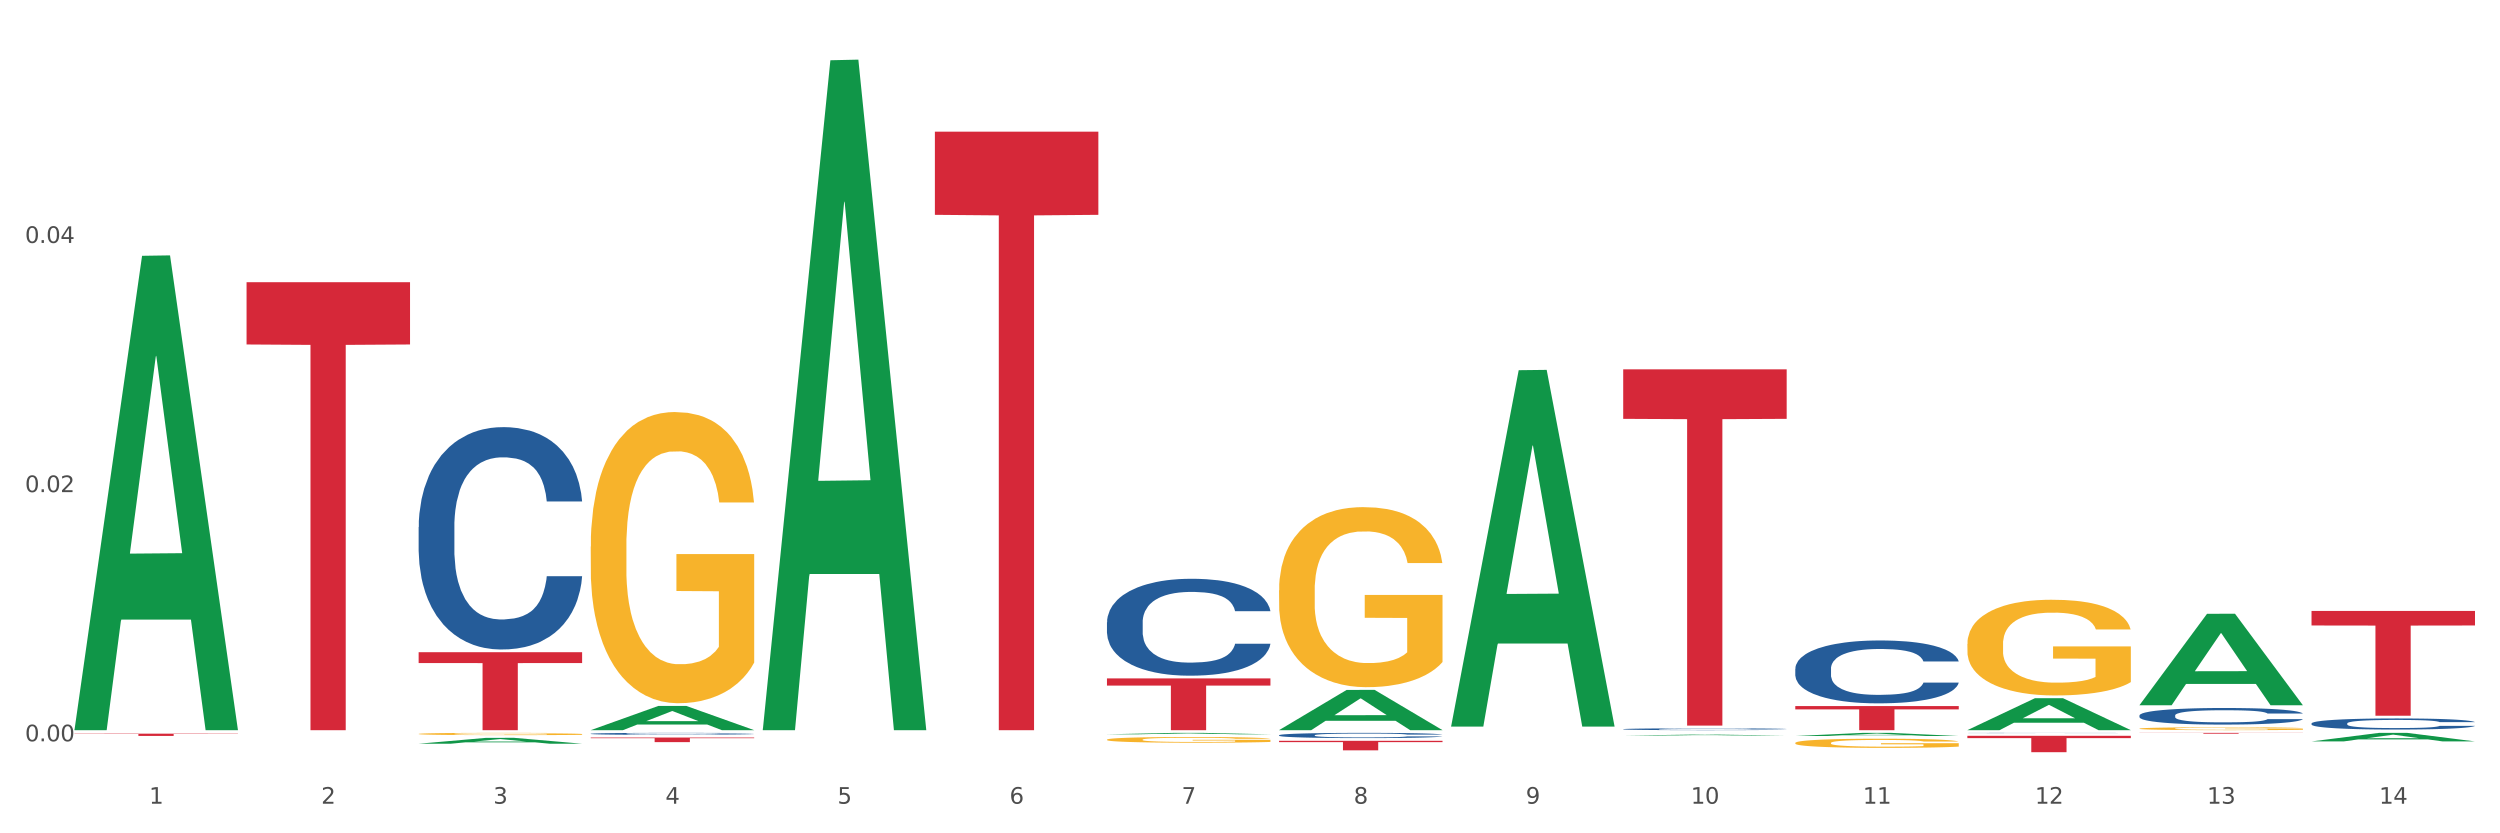 <?xml version="1.0" encoding="utf-8" standalone="no"?>
<!DOCTYPE svg PUBLIC "-//W3C//DTD SVG 1.1//EN"
  "http://www.w3.org/Graphics/SVG/1.1/DTD/svg11.dtd">
<svg xmlns:xlink="http://www.w3.org/1999/xlink" width="1080pt" height="360pt" viewBox="0 0 1080 360" xmlns="http://www.w3.org/2000/svg" version="1.1">
 <rect x="0" y="0" width="1080" height="360" fill="#333333" stroke="none"/>
 <defs>
  <style type="text/css">*{stroke-linejoin: round; stroke-linecap: butt}</style>
 </defs>
 <g id="figure_1">
  <g id="patch_1">
   <path d="M 0 360 
L 1080 360 
L 1080 0 
L 0 0 
z
" style="fill: #ffffff; stroke: #ffffff; stroke-linejoin: miter"/>
  </g>
  <g id="axes_1">
   <g id="matplotlib.axis_1">
    <g id="xtick_1">
     <g id="text_1">
      <!-- 1 -->
      <g style="fill: #4d4d4d" transform="translate(64.432 347.204) scale(0.096 -0.096)">
       <defs>
        <path id="DejaVuSans-31" d="M 794 531 
L 1825 531 
L 1825 4091 
L 703 3866 
L 703 4441 
L 1819 4666 
L 2450 4666 
L 2450 531 
L 3481 531 
L 3481 0 
L 794 0 
L 794 531 
z
" transform="scale(0.016)"/>
       </defs>
       <use xlink:href="#DejaVuSans-31"/>
      </g>
     </g>
    </g>
    <g id="xtick_2">
     <g id="text_2">
      <!-- 2 -->
      <g style="fill: #4d4d4d" transform="translate(138.771 347.204) scale(0.096 -0.096)">
       <defs>
        <path id="DejaVuSans-32" d="M 1228 531 
L 3431 531 
L 3431 0 
L 469 0 
L 469 531 
Q 828 903 1448 1529 
Q 2069 2156 2228 2338 
Q 2531 2678 2651 2914 
Q 2772 3150 2772 3378 
Q 2772 3750 2511 3984 
Q 2250 4219 1831 4219 
Q 1534 4219 1204 4116 
Q 875 4013 500 3803 
L 500 4441 
Q 881 4594 1212 4672 
Q 1544 4750 1819 4750 
Q 2544 4750 2975 4387 
Q 3406 4025 3406 3419 
Q 3406 3131 3298 2873 
Q 3191 2616 2906 2266 
Q 2828 2175 2409 1742 
Q 1991 1309 1228 531 
z
" transform="scale(0.016)"/>
       </defs>
       <use xlink:href="#DejaVuSans-32"/>
      </g>
     </g>
    </g>
    <g id="xtick_3">
     <g id="text_3">
      <!-- 3 -->
      <g style="fill: #4d4d4d" transform="translate(213.109 347.204) scale(0.096 -0.096)">
       <defs>
        <path id="DejaVuSans-33" d="M 2597 2516 
Q 3050 2419 3304 2112 
Q 3559 1806 3559 1356 
Q 3559 666 3084 287 
Q 2609 -91 1734 -91 
Q 1441 -91 1130 -33 
Q 819 25 488 141 
L 488 750 
Q 750 597 1062 519 
Q 1375 441 1716 441 
Q 2309 441 2620 675 
Q 2931 909 2931 1356 
Q 2931 1769 2642 2001 
Q 2353 2234 1838 2234 
L 1294 2234 
L 1294 2753 
L 1863 2753 
Q 2328 2753 2575 2939 
Q 2822 3125 2822 3475 
Q 2822 3834 2567 4026 
Q 2313 4219 1838 4219 
Q 1578 4219 1281 4162 
Q 984 4106 628 3988 
L 628 4550 
Q 988 4650 1302 4700 
Q 1616 4750 1894 4750 
Q 2613 4750 3031 4423 
Q 3450 4097 3450 3541 
Q 3450 3153 3228 2886 
Q 3006 2619 2597 2516 
z
" transform="scale(0.016)"/>
       </defs>
       <use xlink:href="#DejaVuSans-33"/>
      </g>
     </g>
    </g>
    <g id="xtick_4">
     <g id="text_4">
      <!-- 4 -->
      <g style="fill: #4d4d4d" transform="translate(287.448 347.204) scale(0.096 -0.096)">
       <defs>
        <path id="DejaVuSans-34" d="M 2419 4116 
L 825 1625 
L 2419 1625 
L 2419 4116 
z
M 2253 4666 
L 3047 4666 
L 3047 1625 
L 3713 1625 
L 3713 1100 
L 3047 1100 
L 3047 0 
L 2419 0 
L 2419 1100 
L 313 1100 
L 313 1709 
L 2253 4666 
z
" transform="scale(0.016)"/>
       </defs>
       <use xlink:href="#DejaVuSans-34"/>
      </g>
     </g>
    </g>
    <g id="xtick_5">
     <g id="text_5">
      <!-- 5 -->
      <g style="fill: #4d4d4d" transform="translate(361.787 347.204) scale(0.096 -0.096)">
       <defs>
        <path id="DejaVuSans-35" d="M 691 4666 
L 3169 4666 
L 3169 4134 
L 1269 4134 
L 1269 2991 
Q 1406 3038 1543 3061 
Q 1681 3084 1819 3084 
Q 2600 3084 3056 2656 
Q 3513 2228 3513 1497 
Q 3513 744 3044 326 
Q 2575 -91 1722 -91 
Q 1428 -91 1123 -41 
Q 819 9 494 109 
L 494 744 
Q 775 591 1075 516 
Q 1375 441 1709 441 
Q 2250 441 2565 725 
Q 2881 1009 2881 1497 
Q 2881 1984 2565 2268 
Q 2250 2553 1709 2553 
Q 1456 2553 1204 2497 
Q 953 2441 691 2322 
L 691 4666 
z
" transform="scale(0.016)"/>
       </defs>
       <use xlink:href="#DejaVuSans-35"/>
      </g>
     </g>
    </g>
    <g id="xtick_6">
     <g id="text_6">
      <!-- 6 -->
      <g style="fill: #4d4d4d" transform="translate(436.125 347.204) scale(0.096 -0.096)">
       <defs>
        <path id="DejaVuSans-36" d="M 2113 2584 
Q 1688 2584 1439 2293 
Q 1191 2003 1191 1497 
Q 1191 994 1439 701 
Q 1688 409 2113 409 
Q 2538 409 2786 701 
Q 3034 994 3034 1497 
Q 3034 2003 2786 2293 
Q 2538 2584 2113 2584 
z
M 3366 4563 
L 3366 3988 
Q 3128 4100 2886 4159 
Q 2644 4219 2406 4219 
Q 1781 4219 1451 3797 
Q 1122 3375 1075 2522 
Q 1259 2794 1537 2939 
Q 1816 3084 2150 3084 
Q 2853 3084 3261 2657 
Q 3669 2231 3669 1497 
Q 3669 778 3244 343 
Q 2819 -91 2113 -91 
Q 1303 -91 875 529 
Q 447 1150 447 2328 
Q 447 3434 972 4092 
Q 1497 4750 2381 4750 
Q 2619 4750 2861 4703 
Q 3103 4656 3366 4563 
z
" transform="scale(0.016)"/>
       </defs>
       <use xlink:href="#DejaVuSans-36"/>
      </g>
     </g>
    </g>
    <g id="xtick_7">
     <g id="text_7">
      <!-- 7 -->
      <g style="fill: #4d4d4d" transform="translate(510.464 347.204) scale(0.096 -0.096)">
       <defs>
        <path id="DejaVuSans-37" d="M 525 4666 
L 3525 4666 
L 3525 4397 
L 1831 0 
L 1172 0 
L 2766 4134 
L 525 4134 
L 525 4666 
z
" transform="scale(0.016)"/>
       </defs>
       <use xlink:href="#DejaVuSans-37"/>
      </g>
     </g>
    </g>
    <g id="xtick_8">
     <g id="text_8">
      <!-- 8 -->
      <g style="fill: #4d4d4d" transform="translate(584.803 347.204) scale(0.096 -0.096)">
       <defs>
        <path id="DejaVuSans-38" d="M 2034 2216 
Q 1584 2216 1326 1975 
Q 1069 1734 1069 1313 
Q 1069 891 1326 650 
Q 1584 409 2034 409 
Q 2484 409 2743 651 
Q 3003 894 3003 1313 
Q 3003 1734 2745 1975 
Q 2488 2216 2034 2216 
z
M 1403 2484 
Q 997 2584 770 2862 
Q 544 3141 544 3541 
Q 544 4100 942 4425 
Q 1341 4750 2034 4750 
Q 2731 4750 3128 4425 
Q 3525 4100 3525 3541 
Q 3525 3141 3298 2862 
Q 3072 2584 2669 2484 
Q 3125 2378 3379 2068 
Q 3634 1759 3634 1313 
Q 3634 634 3220 271 
Q 2806 -91 2034 -91 
Q 1263 -91 848 271 
Q 434 634 434 1313 
Q 434 1759 690 2068 
Q 947 2378 1403 2484 
z
M 1172 3481 
Q 1172 3119 1398 2916 
Q 1625 2713 2034 2713 
Q 2441 2713 2670 2916 
Q 2900 3119 2900 3481 
Q 2900 3844 2670 4047 
Q 2441 4250 2034 4250 
Q 1625 4250 1398 4047 
Q 1172 3844 1172 3481 
z
" transform="scale(0.016)"/>
       </defs>
       <use xlink:href="#DejaVuSans-38"/>
      </g>
     </g>
    </g>
    <g id="xtick_9">
     <g id="text_9">
      <!-- 9 -->
      <g style="fill: #4d4d4d" transform="translate(659.142 347.204) scale(0.096 -0.096)">
       <defs>
        <path id="DejaVuSans-39" d="M 703 97 
L 703 672 
Q 941 559 1184 500 
Q 1428 441 1663 441 
Q 2288 441 2617 861 
Q 2947 1281 2994 2138 
Q 2813 1869 2534 1725 
Q 2256 1581 1919 1581 
Q 1219 1581 811 2004 
Q 403 2428 403 3163 
Q 403 3881 828 4315 
Q 1253 4750 1959 4750 
Q 2769 4750 3195 4129 
Q 3622 3509 3622 2328 
Q 3622 1225 3098 567 
Q 2575 -91 1691 -91 
Q 1453 -91 1209 -44 
Q 966 3 703 97 
z
M 1959 2075 
Q 2384 2075 2632 2365 
Q 2881 2656 2881 3163 
Q 2881 3666 2632 3958 
Q 2384 4250 1959 4250 
Q 1534 4250 1286 3958 
Q 1038 3666 1038 3163 
Q 1038 2656 1286 2365 
Q 1534 2075 1959 2075 
z
" transform="scale(0.016)"/>
       </defs>
       <use xlink:href="#DejaVuSans-39"/>
      </g>
     </g>
    </g>
    <g id="xtick_10">
     <g id="text_10">
      <!-- 10 -->
      <g style="fill: #4d4d4d" transform="translate(730.426 347.204) scale(0.096 -0.096)">
       <defs>
        <path id="DejaVuSans-30" d="M 2034 4250 
Q 1547 4250 1301 3770 
Q 1056 3291 1056 2328 
Q 1056 1369 1301 889 
Q 1547 409 2034 409 
Q 2525 409 2770 889 
Q 3016 1369 3016 2328 
Q 3016 3291 2770 3770 
Q 2525 4250 2034 4250 
z
M 2034 4750 
Q 2819 4750 3233 4129 
Q 3647 3509 3647 2328 
Q 3647 1150 3233 529 
Q 2819 -91 2034 -91 
Q 1250 -91 836 529 
Q 422 1150 422 2328 
Q 422 3509 836 4129 
Q 1250 4750 2034 4750 
z
" transform="scale(0.016)"/>
       </defs>
       <use xlink:href="#DejaVuSans-31"/>
       <use xlink:href="#DejaVuSans-30" transform="translate(63.623 0)"/>
      </g>
     </g>
    </g>
    <g id="xtick_11">
     <g id="text_11">
      <!-- 11 -->
      <g style="fill: #4d4d4d" transform="translate(804.765 347.204) scale(0.096 -0.096)">
       <use xlink:href="#DejaVuSans-31"/>
       <use xlink:href="#DejaVuSans-31" transform="translate(63.623 0)"/>
      </g>
     </g>
    </g>
    <g id="xtick_12">
     <g id="text_12">
      <!-- 12 -->
      <g style="fill: #4d4d4d" transform="translate(879.104 347.204) scale(0.096 -0.096)">
       <use xlink:href="#DejaVuSans-31"/>
       <use xlink:href="#DejaVuSans-32" transform="translate(63.623 0)"/>
      </g>
     </g>
    </g>
    <g id="xtick_13">
     <g id="text_13">
      <!-- 13 -->
      <g style="fill: #4d4d4d" transform="translate(953.442 347.204) scale(0.096 -0.096)">
       <use xlink:href="#DejaVuSans-31"/>
       <use xlink:href="#DejaVuSans-33" transform="translate(63.623 0)"/>
      </g>
     </g>
    </g>
    <g id="xtick_14">
     <g id="text_14">
      <!-- 14 -->
      <g style="fill: #4d4d4d" transform="translate(1027.781 347.204) scale(0.096 -0.096)">
       <use xlink:href="#DejaVuSans-31"/>
       <use xlink:href="#DejaVuSans-34" transform="translate(63.623 0)"/>
      </g>
     </g>
    </g>
    <g id="xtick_15"/>
    <g id="xtick_16"/>
    <g id="xtick_17"/>
    <g id="xtick_18"/>
    <g id="xtick_19"/>
    <g id="xtick_20"/>
    <g id="xtick_21"/>
    <g id="xtick_22"/>
    <g id="xtick_23"/>
    <g id="xtick_24"/>
    <g id="xtick_25"/>
    <g id="xtick_26"/>
    <g id="xtick_27"/>
   </g>
   <g id="matplotlib.axis_2">
    <g id="ytick_1">
     <g id="text_15">
      <!-- 0.00 -->
      <g style="fill: #4d4d4d" transform="translate(10.8 320.244) scale(0.096 -0.096)">
       <defs>
        <path id="DejaVuSans-2e" d="M 684 794 
L 1344 794 
L 1344 0 
L 684 0 
L 684 794 
z
" transform="scale(0.016)"/>
       </defs>
       <use xlink:href="#DejaVuSans-30"/>
       <use xlink:href="#DejaVuSans-2e" transform="translate(63.623 0)"/>
       <use xlink:href="#DejaVuSans-30" transform="translate(95.41 0)"/>
       <use xlink:href="#DejaVuSans-30" transform="translate(159.033 0)"/>
      </g>
     </g>
    </g>
    <g id="ytick_2">
     <g id="text_16">
      <!-- 0.02 -->
      <g style="fill: #4d4d4d" transform="translate(10.8 212.596) scale(0.096 -0.096)">
       <use xlink:href="#DejaVuSans-30"/>
       <use xlink:href="#DejaVuSans-2e" transform="translate(63.623 0)"/>
       <use xlink:href="#DejaVuSans-30" transform="translate(95.41 0)"/>
       <use xlink:href="#DejaVuSans-32" transform="translate(159.033 0)"/>
      </g>
     </g>
    </g>
    <g id="ytick_3">
     <g id="text_17">
      <!-- 0.04 -->
      <g style="fill: #4d4d4d" transform="translate(10.8 104.947) scale(0.096 -0.096)">
       <use xlink:href="#DejaVuSans-30"/>
       <use xlink:href="#DejaVuSans-2e" transform="translate(63.623 0)"/>
       <use xlink:href="#DejaVuSans-30" transform="translate(95.41 0)"/>
       <use xlink:href="#DejaVuSans-34" transform="translate(159.033 0)"/>
      </g>
     </g>
    </g>
    <g id="ytick_4"/>
    <g id="ytick_5"/>
    <g id="ytick_6"/>
   </g>
   <g id="PolyCollection_1">
    <path d="M 32.175 315.048 
L 32.248 314.856 
L 61.37 110.51 
L 73.456 110.318 
L 102.797 315.433 
L 88.818 315.433 
L 82.484 267.669 
L 52.415 267.669 
L 52.197 268.44 
L 46.081 315.433 
L 32.175 315.433 
L 32.175 315.048 
L 56.201 239.165 
L 78.698 238.972 
L 67.559 154.037 
L 67.413 153.652 
L 67.267 154.23 
L 56.128 238.972 
L 56.201 239.165 
L 32.175 315.048 
z
" clip-path="url(#pd506ad8fef)" style="fill: #109648"/>
    <path d="M 552.546 255.024 
L 552.629 254.953 
L 552.629 252.395 
L 552.796 250.193 
L 553.63 244.866 
L 554.881 240.461 
L 555.798 238.117 
L 556.715 236.199 
L 557.799 234.281 
L 559.133 232.292 
L 561.551 229.38 
L 563.052 227.888 
L 564.886 226.325 
L 568.221 224.052 
L 570.639 222.774 
L 573.141 221.708 
L 577.226 220.429 
L 579.894 219.861 
L 582.729 219.435 
L 586.148 219.151 
L 588.732 219.08 
L 594.402 219.293 
L 599.238 219.932 
L 601.573 220.429 
L 604.574 221.282 
L 606.158 221.85 
L 608.743 222.987 
L 611.411 224.478 
L 613.246 225.757 
L 615.997 228.172 
L 618.082 230.587 
L 619.999 233.571 
L 621 235.631 
L 621.75 237.549 
L 622.417 239.751 
L 623.084 243.232 
L 608.076 243.232 
L 607.493 240.746 
L 606.575 238.401 
L 605.241 236.128 
L 604.074 234.708 
L 602.073 232.932 
L 600.239 231.795 
L 598.321 230.943 
L 595.986 230.232 
L 594.152 229.877 
L 591.567 229.593 
L 586.481 229.664 
L 583.063 230.232 
L 580.728 230.943 
L 579.227 231.582 
L 577.893 232.292 
L 576.392 233.287 
L 574.641 234.779 
L 573.391 236.128 
L 572.14 237.833 
L 571.139 239.538 
L 570.222 241.527 
L 569.472 243.658 
L 568.888 245.86 
L 568.388 248.559 
L 567.971 253.035 
L 567.971 262.767 
L 568.138 264.969 
L 568.555 267.881 
L 569.055 270.083 
L 569.889 272.712 
L 570.639 274.488 
L 572.057 277.045 
L 573.641 279.176 
L 574.891 280.526 
L 576.142 281.662 
L 578.31 283.225 
L 580.728 284.504 
L 582.812 285.285 
L 585.647 285.995 
L 587.565 286.279 
L 589.233 286.422 
L 593.318 286.422 
L 596.236 286.208 
L 599.488 285.711 
L 601.99 285.072 
L 604.074 284.29 
L 606.409 283.012 
L 607.909 281.804 
L 607.909 266.958 
L 589.566 266.887 
L 589.566 257.013 
L 623.168 257.013 
L 623.168 285.995 
L 621.75 287.487 
L 620.166 288.837 
L 618.499 290.044 
L 615.997 291.536 
L 612.996 292.957 
L 610.327 293.951 
L 607.493 294.804 
L 604.157 295.585 
L 599.822 296.296 
L 597.154 296.58 
L 593.818 296.793 
L 589.9 296.864 
L 586.481 296.722 
L 583.146 296.367 
L 579.644 295.727 
L 576.226 294.804 
L 573.641 293.88 
L 571.056 292.744 
L 568.305 291.252 
L 566.137 289.831 
L 564.469 288.553 
L 562.635 286.919 
L 560.634 284.788 
L 559.133 282.87 
L 557.799 280.881 
L 556.381 278.323 
L 555.381 276.121 
L 554.38 273.351 
L 553.797 271.291 
L 553.13 268.094 
L 552.629 263.619 
L 552.546 255.024 
z
" clip-path="url(#pd506ad8fef)" style="fill: #f7b32b"/>
    <path d="M 775.562 320.954 
L 775.645 320.95 
L 775.645 320.82 
L 775.812 320.708 
L 776.646 320.436 
L 777.897 320.212 
L 778.814 320.092 
L 779.731 319.995 
L 780.815 319.897 
L 782.149 319.796 
L 784.567 319.647 
L 786.068 319.571 
L 787.902 319.492 
L 791.237 319.376 
L 793.655 319.311 
L 796.157 319.256 
L 800.242 319.191 
L 802.91 319.162 
L 805.745 319.14 
L 809.164 319.126 
L 811.748 319.122 
L 817.418 319.133 
L 822.254 319.166 
L 824.589 319.191 
L 827.59 319.234 
L 829.175 319.263 
L 831.759 319.321 
L 834.427 319.397 
L 836.262 319.463 
L 839.013 319.586 
L 841.098 319.709 
L 843.015 319.861 
L 844.016 319.966 
L 844.766 320.064 
L 845.433 320.176 
L 846.1 320.353 
L 831.092 320.353 
L 830.509 320.226 
L 829.592 320.107 
L 828.257 319.991 
L 827.09 319.919 
L 825.089 319.828 
L 823.255 319.77 
L 821.337 319.727 
L 819.002 319.691 
L 817.168 319.673 
L 814.583 319.658 
L 809.497 319.662 
L 806.079 319.691 
L 803.744 319.727 
L 802.243 319.759 
L 800.909 319.796 
L 799.408 319.846 
L 797.657 319.922 
L 796.407 319.991 
L 795.156 320.078 
L 794.156 320.165 
L 793.238 320.266 
L 792.488 320.375 
L 791.904 320.487 
L 791.404 320.625 
L 790.987 320.853 
L 790.987 321.349 
L 791.154 321.461 
L 791.571 321.609 
L 792.071 321.722 
L 792.905 321.856 
L 793.655 321.946 
L 795.073 322.076 
L 796.657 322.185 
L 797.908 322.254 
L 799.158 322.312 
L 801.326 322.391 
L 803.744 322.457 
L 805.829 322.496 
L 808.663 322.533 
L 810.581 322.547 
L 812.249 322.554 
L 816.334 322.554 
L 819.253 322.543 
L 822.504 322.518 
L 825.006 322.485 
L 827.09 322.446 
L 829.425 322.38 
L 830.926 322.319 
L 830.926 321.562 
L 812.582 321.559 
L 812.582 321.055 
L 846.184 321.055 
L 846.184 322.533 
L 844.766 322.609 
L 843.182 322.677 
L 841.515 322.739 
L 839.013 322.815 
L 836.012 322.887 
L 833.344 322.938 
L 830.509 322.981 
L 827.174 323.021 
L 822.838 323.057 
L 820.17 323.072 
L 816.835 323.083 
L 812.916 323.086 
L 809.497 323.079 
L 806.162 323.061 
L 802.66 323.028 
L 799.242 322.981 
L 796.657 322.934 
L 794.072 322.876 
L 791.321 322.8 
L 789.153 322.728 
L 787.485 322.663 
L 785.651 322.58 
L 783.65 322.471 
L 782.149 322.373 
L 780.815 322.272 
L 779.398 322.142 
L 778.397 322.029 
L 777.396 321.888 
L 776.813 321.783 
L 776.146 321.62 
L 775.645 321.392 
L 775.562 320.954 
z
" clip-path="url(#pd506ad8fef)" style="fill: #f7b32b"/>
    <path d="M 849.901 278.2 
L 849.984 278.162 
L 849.984 276.803 
L 850.151 275.632 
L 850.985 272.8 
L 852.235 270.458 
L 853.153 269.212 
L 854.07 268.192 
L 855.154 267.173 
L 856.488 266.115 
L 858.906 264.567 
L 860.407 263.774 
L 862.241 262.943 
L 865.576 261.734 
L 867.994 261.054 
L 870.495 260.488 
L 874.581 259.808 
L 877.249 259.506 
L 880.084 259.279 
L 883.502 259.128 
L 886.087 259.091 
L 891.757 259.204 
L 896.593 259.544 
L 898.927 259.808 
L 901.929 260.261 
L 903.513 260.563 
L 906.098 261.168 
L 908.766 261.961 
L 910.601 262.641 
L 913.352 263.925 
L 915.436 265.209 
L 917.354 266.795 
L 918.355 267.89 
L 919.105 268.91 
L 919.772 270.08 
L 920.439 271.931 
L 905.431 271.931 
L 904.847 270.609 
L 903.93 269.363 
L 902.596 268.154 
L 901.429 267.399 
L 899.428 266.455 
L 897.593 265.851 
L 895.676 265.398 
L 893.341 265.02 
L 891.507 264.831 
L 888.922 264.68 
L 883.836 264.718 
L 880.417 265.02 
L 878.083 265.398 
L 876.582 265.737 
L 875.248 266.115 
L 873.747 266.644 
L 871.996 267.437 
L 870.745 268.154 
L 869.495 269.061 
L 868.494 269.967 
L 867.577 271.025 
L 866.827 272.158 
L 866.243 273.328 
L 865.743 274.763 
L 865.326 277.143 
L 865.326 282.317 
L 865.493 283.487 
L 865.91 285.036 
L 866.41 286.206 
L 867.244 287.604 
L 867.994 288.548 
L 869.411 289.908 
L 870.996 291.041 
L 872.246 291.758 
L 873.497 292.362 
L 875.665 293.193 
L 878.083 293.873 
L 880.167 294.288 
L 883.002 294.666 
L 884.92 294.817 
L 886.587 294.893 
L 890.673 294.893 
L 893.591 294.779 
L 896.843 294.515 
L 899.344 294.175 
L 901.429 293.76 
L 903.763 293.08 
L 905.264 292.438 
L 905.264 284.545 
L 886.921 284.507 
L 886.921 279.258 
L 920.523 279.258 
L 920.523 294.666 
L 919.105 295.459 
L 917.521 296.177 
L 915.853 296.819 
L 913.352 297.612 
L 910.35 298.367 
L 907.682 298.896 
L 904.847 299.349 
L 901.512 299.764 
L 897.177 300.142 
L 894.508 300.293 
L 891.173 300.406 
L 887.254 300.444 
L 883.836 300.369 
L 880.501 300.18 
L 876.999 299.84 
L 873.58 299.349 
L 870.996 298.858 
L 868.411 298.254 
L 865.659 297.461 
L 863.492 296.705 
L 861.824 296.026 
L 859.99 295.157 
L 857.989 294.024 
L 856.488 293.004 
L 855.154 291.947 
L 853.736 290.587 
L 852.736 289.417 
L 851.735 287.944 
L 851.151 286.849 
L 850.484 285.149 
L 849.984 282.77 
L 849.901 278.2 
z
" clip-path="url(#pd506ad8fef)" style="fill: #f7b32b"/>
    <path d="M 924.24 314.764 
L 924.323 314.763 
L 924.323 314.722 
L 924.49 314.687 
L 925.323 314.602 
L 926.574 314.532 
L 927.491 314.494 
L 928.408 314.463 
L 929.492 314.433 
L 930.826 314.401 
L 933.244 314.354 
L 934.745 314.331 
L 936.58 314.306 
L 939.915 314.269 
L 942.333 314.249 
L 944.834 314.232 
L 948.92 314.211 
L 951.588 314.202 
L 954.423 314.195 
L 957.841 314.191 
L 960.426 314.19 
L 966.096 314.193 
L 970.932 314.203 
L 973.266 314.211 
L 976.268 314.225 
L 977.852 314.234 
L 980.437 314.252 
L 983.105 314.276 
L 984.939 314.296 
L 987.691 314.335 
L 989.775 314.374 
L 991.693 314.421 
L 992.693 314.454 
L 993.444 314.485 
L 994.111 314.52 
L 994.778 314.576 
L 979.77 314.576 
L 979.186 314.536 
L 978.269 314.499 
L 976.935 314.462 
L 975.768 314.44 
L 973.766 314.411 
L 971.932 314.393 
L 970.014 314.379 
L 967.68 314.368 
L 965.845 314.362 
L 963.261 314.358 
L 958.175 314.359 
L 954.756 314.368 
L 952.422 314.379 
L 950.921 314.39 
L 949.587 314.401 
L 948.086 314.417 
L 946.335 314.441 
L 945.084 314.462 
L 943.834 314.49 
L 942.833 314.517 
L 941.916 314.549 
L 941.165 314.583 
L 940.582 314.618 
L 940.081 314.661 
L 939.665 314.733 
L 939.665 314.888 
L 939.831 314.923 
L 940.248 314.97 
L 940.749 315.005 
L 941.582 315.047 
L 942.333 315.076 
L 943.75 315.117 
L 945.334 315.151 
L 946.585 315.172 
L 947.836 315.19 
L 950.004 315.215 
L 952.422 315.236 
L 954.506 315.248 
L 957.341 315.26 
L 959.259 315.264 
L 960.926 315.266 
L 965.012 315.266 
L 967.93 315.263 
L 971.182 315.255 
L 973.683 315.245 
L 975.768 315.232 
L 978.102 315.212 
L 979.603 315.193 
L 979.603 314.955 
L 961.26 314.954 
L 961.26 314.796 
L 994.861 314.796 
L 994.861 315.26 
L 993.444 315.283 
L 991.86 315.305 
L 990.192 315.324 
L 987.691 315.348 
L 984.689 315.371 
L 982.021 315.387 
L 979.186 315.4 
L 975.851 315.413 
L 971.515 315.424 
L 968.847 315.429 
L 965.512 315.432 
L 961.593 315.433 
L 958.175 315.431 
L 954.84 315.425 
L 951.338 315.415 
L 947.919 315.4 
L 945.334 315.386 
L 942.75 315.368 
L 939.998 315.344 
L 937.83 315.321 
L 936.163 315.301 
L 934.328 315.274 
L 932.327 315.24 
L 930.826 315.21 
L 929.492 315.178 
L 928.075 315.137 
L 927.074 315.102 
L 926.074 315.057 
L 925.49 315.025 
L 924.823 314.973 
L 924.323 314.902 
L 924.24 314.764 
z
" clip-path="url(#pd506ad8fef)" style="fill: #f7b32b"/>
    <path d="M 998.578 312.521 
L 998.662 312.517 
L 998.662 312.394 
L 998.912 312.227 
L 999.83 311.92 
L 1000.999 311.687 
L 1003.003 311.415 
L 1004.088 311.301 
L 1005.507 311.174 
L 1008.429 310.968 
L 1011.768 310.792 
L 1014.105 310.696 
L 1015.858 310.634 
L 1019.781 310.525 
L 1022.035 310.476 
L 1024.373 310.437 
L 1026.376 310.411 
L 1029.715 310.38 
L 1032.387 310.367 
L 1035.475 310.362 
L 1038.063 310.367 
L 1041.486 310.384 
L 1046.494 310.437 
L 1048.414 310.468 
L 1051.002 310.52 
L 1053.673 310.591 
L 1055.844 310.661 
L 1058.348 310.762 
L 1060.936 310.893 
L 1063.44 311.06 
L 1065.193 311.214 
L 1066.612 311.376 
L 1067.864 311.573 
L 1068.783 311.788 
L 1069.2 311.968 
L 1053.924 311.968 
L 1053.506 311.806 
L 1052.671 311.63 
L 1051.837 311.512 
L 1050.918 311.415 
L 1049.499 311.306 
L 1048.247 311.236 
L 1046.16 311.152 
L 1044.24 311.1 
L 1042.654 311.069 
L 1040.734 311.042 
L 1036.644 311.016 
L 1033.722 311.016 
L 1031.886 311.025 
L 1029.632 311.047 
L 1027.712 311.078 
L 1025.458 311.13 
L 1023.705 311.187 
L 1021.952 311.262 
L 1020.95 311.315 
L 1019.448 311.411 
L 1018.446 311.49 
L 1017.11 311.626 
L 1016.359 311.723 
L 1015.023 311.973 
L 1014.439 312.157 
L 1014.188 312.284 
L 1014.022 312.425 
L 1014.022 313.109 
L 1014.522 313.416 
L 1014.94 313.548 
L 1015.608 313.697 
L 1016.86 313.89 
L 1018.696 314.079 
L 1020.616 314.215 
L 1022.202 314.298 
L 1023.705 314.36 
L 1025.207 314.408 
L 1027.044 314.452 
L 1028.547 314.478 
L 1030.8 314.504 
L 1033.472 314.517 
L 1035.559 314.517 
L 1039.816 314.496 
L 1041.736 314.474 
L 1043.572 314.443 
L 1045.576 314.395 
L 1047.162 314.342 
L 1048.08 314.302 
L 1049.583 314.219 
L 1050.752 314.131 
L 1051.753 314.03 
L 1052.421 313.943 
L 1053.172 313.811 
L 1053.757 313.662 
L 1053.924 313.583 
L 1069.2 313.583 
L 1068.866 313.741 
L 1068.282 313.894 
L 1067.113 314.101 
L 1066.195 314.219 
L 1064.776 314.364 
L 1063.273 314.487 
L 1061.186 314.623 
L 1059.266 314.724 
L 1057.263 314.811 
L 1055.092 314.89 
L 1051.169 315 
L 1049.75 315.031 
L 1046.745 315.083 
L 1044.407 315.114 
L 1040.985 315.145 
L 1037.479 315.162 
L 1033.806 315.167 
L 1030.55 315.158 
L 1026.96 315.132 
L 1024.707 315.105 
L 1022.202 315.066 
L 1019.281 315.005 
L 1016.526 314.93 
L 1013.938 314.842 
L 1011.517 314.741 
L 1009.263 314.627 
L 1006.342 314.439 
L 1004.171 314.254 
L 1002.585 314.083 
L 1001.5 313.938 
L 1000.415 313.754 
L 999.83 313.627 
L 998.912 313.32 
L 998.578 313.034 
L 998.578 312.521 
z
" clip-path="url(#pd506ad8fef)" style="fill: #255c99"/>
    <path d="M 998.578 263.913 
L 1069.2 263.913 
L 1069.2 270.207 
L 1041.42 270.249 
L 1041.42 309.199 
L 1026.191 309.199 
L 1026.191 270.249 
L 998.578 270.207 
L 998.578 263.956 
L 998.578 263.913 
z
" clip-path="url(#pd506ad8fef)" style="fill: #d62839"/>
    <path d="M 924.24 316.597 
L 994.861 316.597 
L 994.861 316.646 
L 967.081 316.646 
L 967.081 316.951 
L 951.852 316.951 
L 951.852 316.646 
L 924.24 316.646 
L 924.24 316.597 
L 924.24 316.597 
z
" clip-path="url(#pd506ad8fef)" style="fill: #d62839"/>
    <path d="M 849.901 317.88 
L 920.523 317.88 
L 920.523 318.862 
L 892.742 318.869 
L 892.742 324.95 
L 877.514 324.95 
L 877.514 318.869 
L 849.901 318.862 
L 849.901 317.887 
L 849.901 317.88 
z
" clip-path="url(#pd506ad8fef)" style="fill: #d62839"/>
    <path d="M 775.562 305.01 
L 846.184 305.01 
L 846.184 306.458 
L 818.404 306.468 
L 818.404 315.433 
L 803.175 315.433 
L 803.175 306.468 
L 775.562 306.458 
L 775.562 305.019 
L 775.562 305.01 
z
" clip-path="url(#pd506ad8fef)" style="fill: #d62839"/>
    <path d="M 701.223 159.548 
L 771.845 159.548 
L 771.845 180.938 
L 744.065 181.082 
L 744.065 313.469 
L 728.836 313.469 
L 728.836 181.082 
L 701.223 180.938 
L 701.223 159.692 
L 701.223 159.548 
z
" clip-path="url(#pd506ad8fef)" style="fill: #d62839"/>
    <path d="M 552.546 320.023 
L 623.168 320.023 
L 623.168 320.596 
L 595.388 320.599 
L 595.388 324.145 
L 580.159 324.145 
L 580.159 320.599 
L 552.546 320.596 
L 552.546 320.027 
L 552.546 320.023 
z
" clip-path="url(#pd506ad8fef)" style="fill: #d62839"/>
    <path d="M 478.207 319.527 
L 478.291 319.524 
L 478.291 319.443 
L 478.457 319.373 
L 479.291 319.203 
L 480.542 319.063 
L 481.459 318.988 
L 482.376 318.927 
L 483.46 318.866 
L 484.794 318.802 
L 487.212 318.71 
L 488.713 318.662 
L 490.547 318.612 
L 493.882 318.54 
L 496.3 318.499 
L 498.802 318.465 
L 502.887 318.424 
L 505.555 318.406 
L 508.39 318.393 
L 511.809 318.384 
L 514.394 318.381 
L 520.063 318.388 
L 524.899 318.409 
L 527.234 318.424 
L 530.236 318.452 
L 531.82 318.47 
L 534.405 318.506 
L 537.073 318.553 
L 538.907 318.594 
L 541.658 318.671 
L 543.743 318.748 
L 545.661 318.843 
L 546.661 318.909 
L 547.412 318.97 
L 548.079 319.04 
L 548.746 319.151 
L 533.737 319.151 
L 533.154 319.072 
L 532.237 318.997 
L 530.903 318.925 
L 529.735 318.879 
L 527.734 318.823 
L 525.9 318.787 
L 523.982 318.759 
L 521.648 318.737 
L 519.813 318.725 
L 517.228 318.716 
L 512.142 318.719 
L 508.724 318.737 
L 506.389 318.759 
L 504.888 318.78 
L 503.554 318.802 
L 502.054 318.834 
L 500.303 318.882 
L 499.052 318.925 
L 497.801 318.979 
L 496.801 319.033 
L 495.884 319.097 
L 495.133 319.164 
L 494.549 319.235 
L 494.049 319.321 
L 493.632 319.463 
L 493.632 319.773 
L 493.799 319.843 
L 494.216 319.936 
L 494.716 320.006 
L 495.55 320.09 
L 496.3 320.147 
L 497.718 320.228 
L 499.302 320.296 
L 500.553 320.339 
L 501.803 320.375 
L 503.971 320.425 
L 506.389 320.466 
L 508.474 320.491 
L 511.309 320.513 
L 513.226 320.522 
L 514.894 320.527 
L 518.979 320.527 
L 521.898 320.52 
L 525.149 320.504 
L 527.651 320.484 
L 529.735 320.459 
L 532.07 320.418 
L 533.571 320.38 
L 533.571 319.907 
L 515.227 319.904 
L 515.227 319.59 
L 548.829 319.59 
L 548.829 320.513 
L 547.412 320.561 
L 545.827 320.604 
L 544.16 320.642 
L 541.658 320.69 
L 538.657 320.735 
L 535.989 320.767 
L 533.154 320.794 
L 529.819 320.819 
L 525.483 320.841 
L 522.815 320.85 
L 519.48 320.857 
L 515.561 320.859 
L 512.142 320.855 
L 508.807 320.844 
L 505.305 320.823 
L 501.887 320.794 
L 499.302 320.764 
L 496.717 320.728 
L 493.966 320.681 
L 491.798 320.635 
L 490.13 320.595 
L 488.296 320.543 
L 486.295 320.475 
L 484.794 320.414 
L 483.46 320.35 
L 482.043 320.269 
L 481.042 320.199 
L 480.042 320.11 
L 479.458 320.045 
L 478.791 319.943 
L 478.291 319.8 
L 478.207 319.527 
z
" clip-path="url(#pd506ad8fef)" style="fill: #f7b32b"/>
    <path d="M 478.207 293.064 
L 548.829 293.064 
L 548.829 296.173 
L 521.049 296.194 
L 521.049 315.433 
L 505.82 315.433 
L 505.82 296.194 
L 478.207 296.173 
L 478.207 293.085 
L 478.207 293.064 
z
" clip-path="url(#pd506ad8fef)" style="fill: #d62839"/>
    <path d="M 255.191 318.624 
L 325.813 318.624 
L 325.813 318.9 
L 298.033 318.902 
L 298.033 320.613 
L 282.804 320.613 
L 282.804 318.902 
L 255.191 318.9 
L 255.191 318.626 
L 255.191 318.624 
z
" clip-path="url(#pd506ad8fef)" style="fill: #d62839"/>
    <path d="M 180.852 281.75 
L 251.474 281.75 
L 251.474 286.431 
L 223.694 286.462 
L 223.694 315.433 
L 208.465 315.433 
L 208.465 286.462 
L 180.852 286.431 
L 180.852 281.781 
L 180.852 281.75 
z
" clip-path="url(#pd506ad8fef)" style="fill: #d62839"/>
    <path d="M 106.514 121.921 
L 177.135 121.921 
L 177.135 148.813 
L 149.355 148.994 
L 149.355 315.433 
L 134.126 315.433 
L 134.126 148.994 
L 106.514 148.813 
L 106.514 122.102 
L 106.514 121.921 
z
" clip-path="url(#pd506ad8fef)" style="fill: #d62839"/>
    <path d="M 32.175 316.935 
L 102.797 316.935 
L 102.797 317.073 
L 75.017 317.074 
L 75.017 317.925 
L 59.788 317.925 
L 59.788 317.074 
L 32.175 317.073 
L 32.175 316.936 
L 32.175 316.935 
z
" clip-path="url(#pd506ad8fef)" style="fill: #d62839"/>
    <path d="M 180.852 227.682 
L 180.936 227.594 
L 180.936 225.138 
L 181.186 221.804 
L 182.105 215.662 
L 183.273 211.012 
L 185.277 205.573 
L 186.362 203.292 
L 187.781 200.747 
L 190.703 196.624 
L 194.042 193.114 
L 196.379 191.184 
L 198.132 189.956 
L 202.056 187.763 
L 204.31 186.797 
L 206.647 186.008 
L 208.65 185.481 
L 211.989 184.867 
L 214.661 184.604 
L 217.749 184.516 
L 220.337 184.604 
L 223.76 184.955 
L 228.768 186.008 
L 230.688 186.622 
L 233.276 187.675 
L 235.947 189.079 
L 238.118 190.482 
L 240.622 192.5 
L 243.21 195.132 
L 245.714 198.466 
L 247.467 201.537 
L 248.886 204.783 
L 250.139 208.731 
L 251.057 213.03 
L 251.474 216.627 
L 236.198 216.627 
L 235.78 213.381 
L 234.946 209.872 
L 234.111 207.503 
L 233.193 205.573 
L 231.774 203.379 
L 230.521 201.976 
L 228.434 200.309 
L 226.514 199.256 
L 224.928 198.642 
L 223.008 198.115 
L 218.918 197.589 
L 215.996 197.589 
L 214.16 197.764 
L 211.906 198.203 
L 209.986 198.817 
L 207.732 199.87 
L 205.979 201.011 
L 204.226 202.502 
L 203.224 203.555 
L 201.722 205.485 
L 200.72 207.064 
L 199.384 209.784 
L 198.633 211.714 
L 197.297 216.715 
L 196.713 220.4 
L 196.463 222.944 
L 196.296 225.752 
L 196.296 239.438 
L 196.797 245.58 
L 197.214 248.212 
L 197.882 251.195 
L 199.134 255.055 
L 200.97 258.828 
L 202.89 261.548 
L 204.476 263.215 
L 205.979 264.443 
L 207.482 265.408 
L 209.318 266.285 
L 210.821 266.812 
L 213.075 267.338 
L 215.746 267.601 
L 217.833 267.601 
L 222.09 267.163 
L 224.01 266.724 
L 225.847 266.11 
L 227.85 265.145 
L 229.436 264.092 
L 230.354 263.302 
L 231.857 261.635 
L 233.026 259.881 
L 234.027 257.863 
L 234.695 256.108 
L 235.447 253.476 
L 236.031 250.493 
L 236.198 248.914 
L 251.474 248.914 
L 251.14 252.072 
L 250.556 255.143 
L 249.387 259.267 
L 248.469 261.635 
L 247.05 264.531 
L 245.547 266.987 
L 243.46 269.707 
L 241.54 271.725 
L 239.537 273.48 
L 237.367 275.059 
L 233.443 277.252 
L 232.024 277.866 
L 229.019 278.919 
L 226.681 279.533 
L 223.259 280.148 
L 219.753 280.498 
L 216.08 280.586 
L 212.824 280.411 
L 209.235 279.884 
L 206.981 279.358 
L 204.476 278.568 
L 201.555 277.34 
L 198.8 275.849 
L 196.212 274.094 
L 193.791 272.076 
L 191.538 269.795 
L 188.616 266.022 
L 186.445 262.337 
L 184.859 258.916 
L 183.774 256.02 
L 182.689 252.336 
L 182.105 249.791 
L 181.186 243.65 
L 180.852 237.947 
L 180.852 227.682 
z
" clip-path="url(#pd506ad8fef)" style="fill: #255c99"/>
    <path d="M 255.191 316.985 
L 255.275 316.984 
L 255.275 316.962 
L 255.525 316.932 
L 256.443 316.877 
L 257.612 316.835 
L 259.615 316.786 
L 260.701 316.766 
L 262.12 316.743 
L 265.041 316.706 
L 268.381 316.674 
L 270.718 316.657 
L 272.471 316.646 
L 276.394 316.626 
L 278.648 316.617 
L 280.986 316.61 
L 282.989 316.605 
L 286.328 316.6 
L 288.999 316.598 
L 292.088 316.597 
L 294.676 316.598 
L 298.098 316.601 
L 303.107 316.61 
L 305.027 316.616 
L 307.615 316.625 
L 310.286 316.638 
L 312.457 316.65 
L 314.961 316.669 
L 317.549 316.692 
L 320.053 316.722 
L 321.806 316.75 
L 323.225 316.779 
L 324.477 316.815 
L 325.396 316.853 
L 325.813 316.886 
L 310.537 316.886 
L 310.119 316.856 
L 309.284 316.825 
L 308.45 316.803 
L 307.531 316.786 
L 306.112 316.766 
L 304.86 316.754 
L 302.773 316.739 
L 300.853 316.729 
L 299.267 316.724 
L 297.347 316.719 
L 293.257 316.714 
L 290.335 316.714 
L 288.499 316.716 
L 286.245 316.72 
L 284.325 316.725 
L 282.071 316.735 
L 280.318 316.745 
L 278.565 316.759 
L 277.563 316.768 
L 276.06 316.785 
L 275.059 316.8 
L 273.723 316.824 
L 272.972 316.841 
L 271.636 316.886 
L 271.052 316.919 
L 270.801 316.942 
L 270.634 316.968 
L 270.634 317.091 
L 271.135 317.146 
L 271.553 317.17 
L 272.22 317.196 
L 273.473 317.231 
L 275.309 317.265 
L 277.229 317.289 
L 278.815 317.304 
L 280.318 317.316 
L 281.82 317.324 
L 283.657 317.332 
L 285.159 317.337 
L 287.413 317.342 
L 290.085 317.344 
L 292.172 317.344 
L 296.429 317.34 
L 298.349 317.336 
L 300.185 317.331 
L 302.189 317.322 
L 303.775 317.312 
L 304.693 317.305 
L 306.196 317.29 
L 307.364 317.275 
L 308.366 317.256 
L 309.034 317.241 
L 309.785 317.217 
L 310.37 317.19 
L 310.537 317.176 
L 325.813 317.176 
L 325.479 317.204 
L 324.895 317.232 
L 323.726 317.269 
L 322.808 317.29 
L 321.389 317.316 
L 319.886 317.338 
L 317.799 317.363 
L 315.879 317.381 
L 313.876 317.397 
L 311.705 317.411 
L 307.782 317.431 
L 306.363 317.436 
L 303.358 317.446 
L 301.02 317.451 
L 297.598 317.457 
L 294.092 317.46 
L 290.419 317.461 
L 287.163 317.459 
L 283.573 317.454 
L 281.32 317.45 
L 278.815 317.443 
L 275.893 317.432 
L 273.139 317.418 
L 270.551 317.402 
L 268.13 317.384 
L 265.876 317.364 
L 262.955 317.33 
L 260.784 317.297 
L 259.198 317.266 
L 258.113 317.24 
L 257.028 317.207 
L 256.443 317.184 
L 255.525 317.129 
L 255.191 317.077 
L 255.191 316.985 
z
" clip-path="url(#pd506ad8fef)" style="fill: #255c99"/>
    <path d="M 478.207 268.842 
L 478.291 268.804 
L 478.291 267.733 
L 478.541 266.28 
L 479.459 263.603 
L 480.628 261.577 
L 482.632 259.206 
L 483.717 258.212 
L 485.136 257.103 
L 488.058 255.305 
L 491.397 253.776 
L 493.734 252.935 
L 495.487 252.399 
L 499.41 251.443 
L 501.664 251.023 
L 504.002 250.678 
L 506.005 250.449 
L 509.344 250.181 
L 512.016 250.067 
L 515.104 250.028 
L 517.692 250.067 
L 521.115 250.22 
L 526.123 250.678 
L 528.043 250.946 
L 530.631 251.405 
L 533.302 252.017 
L 535.473 252.629 
L 537.977 253.508 
L 540.565 254.655 
L 543.069 256.108 
L 544.822 257.447 
L 546.241 258.862 
L 547.493 260.583 
L 548.412 262.456 
L 548.829 264.024 
L 533.553 264.024 
L 533.135 262.609 
L 532.301 261.08 
L 531.466 260.047 
L 530.548 259.206 
L 529.128 258.25 
L 527.876 257.638 
L 525.789 256.912 
L 523.869 256.453 
L 522.283 256.185 
L 520.363 255.956 
L 516.273 255.726 
L 513.351 255.726 
L 511.515 255.803 
L 509.261 255.994 
L 507.341 256.261 
L 505.087 256.72 
L 503.334 257.217 
L 501.581 257.868 
L 500.579 258.326 
L 499.077 259.168 
L 498.075 259.856 
L 496.739 261.041 
L 495.988 261.883 
L 494.652 264.062 
L 494.068 265.668 
L 493.818 266.777 
L 493.651 268.001 
L 493.651 273.966 
L 494.151 276.643 
L 494.569 277.79 
L 495.237 279.091 
L 496.489 280.773 
L 498.325 282.417 
L 500.245 283.603 
L 501.831 284.329 
L 503.334 284.865 
L 504.837 285.285 
L 506.673 285.668 
L 508.176 285.897 
L 510.429 286.127 
L 513.101 286.241 
L 515.188 286.241 
L 519.445 286.05 
L 521.365 285.859 
L 523.202 285.591 
L 525.205 285.171 
L 526.791 284.712 
L 527.709 284.368 
L 529.212 283.641 
L 530.381 282.876 
L 531.382 281.997 
L 532.05 281.232 
L 532.801 280.085 
L 533.386 278.785 
L 533.553 278.096 
L 548.829 278.096 
L 548.495 279.473 
L 547.911 280.811 
L 546.742 282.609 
L 545.824 283.641 
L 544.405 284.903 
L 542.902 285.974 
L 540.815 287.159 
L 538.895 288.039 
L 536.892 288.803 
L 534.721 289.492 
L 530.798 290.448 
L 529.379 290.715 
L 526.374 291.174 
L 524.036 291.442 
L 520.614 291.71 
L 517.108 291.863 
L 513.435 291.901 
L 510.179 291.824 
L 506.59 291.595 
L 504.336 291.365 
L 501.831 291.021 
L 498.91 290.486 
L 496.155 289.836 
L 493.567 289.071 
L 491.146 288.192 
L 488.892 287.197 
L 485.971 285.553 
L 483.8 283.947 
L 482.214 282.456 
L 481.129 281.194 
L 480.044 279.588 
L 479.459 278.479 
L 478.541 275.802 
L 478.207 273.316 
L 478.207 268.842 
z
" clip-path="url(#pd506ad8fef)" style="fill: #255c99"/>
    <path d="M 552.546 317.613 
L 552.629 317.611 
L 552.629 317.553 
L 552.88 317.475 
L 553.798 317.33 
L 554.967 317.221 
L 556.97 317.093 
L 558.055 317.039 
L 559.475 316.979 
L 562.396 316.882 
L 565.735 316.799 
L 568.073 316.754 
L 569.826 316.725 
L 573.749 316.673 
L 576.003 316.651 
L 578.34 316.632 
L 580.344 316.62 
L 583.683 316.605 
L 586.354 316.599 
L 589.443 316.597 
L 592.031 316.599 
L 595.453 316.607 
L 600.462 316.632 
L 602.382 316.646 
L 604.97 316.671 
L 607.641 316.704 
L 609.811 316.737 
L 612.316 316.785 
L 614.903 316.847 
L 617.408 316.925 
L 619.161 316.998 
L 620.58 317.074 
L 621.832 317.167 
L 622.75 317.268 
L 623.168 317.353 
L 607.891 317.353 
L 607.474 317.277 
L 606.639 317.194 
L 605.804 317.138 
L 604.886 317.093 
L 603.467 317.041 
L 602.215 317.008 
L 600.128 316.969 
L 598.208 316.944 
L 596.622 316.929 
L 594.702 316.917 
L 590.612 316.905 
L 587.69 316.905 
L 585.853 316.909 
L 583.6 316.919 
L 581.68 316.934 
L 579.426 316.958 
L 577.673 316.985 
L 575.92 317.02 
L 574.918 317.045 
L 573.415 317.091 
L 572.414 317.128 
L 571.078 317.192 
L 570.327 317.237 
L 568.991 317.355 
L 568.407 317.442 
L 568.156 317.502 
L 567.989 317.568 
L 567.989 317.89 
L 568.49 318.035 
L 568.908 318.097 
L 569.575 318.167 
L 570.827 318.258 
L 572.664 318.347 
L 574.584 318.411 
L 576.17 318.45 
L 577.673 318.479 
L 579.175 318.502 
L 581.012 318.523 
L 582.514 318.535 
L 584.768 318.547 
L 587.439 318.554 
L 589.526 318.554 
L 593.784 318.543 
L 595.704 318.533 
L 597.54 318.518 
L 599.544 318.496 
L 601.13 318.471 
L 602.048 318.452 
L 603.551 318.413 
L 604.719 318.372 
L 605.721 318.324 
L 606.389 318.283 
L 607.14 318.221 
L 607.724 318.151 
L 607.891 318.113 
L 623.168 318.113 
L 622.834 318.188 
L 622.249 318.26 
L 621.081 318.357 
L 620.163 318.413 
L 618.743 318.481 
L 617.241 318.539 
L 615.154 318.603 
L 613.234 318.651 
L 611.23 318.692 
L 609.06 318.729 
L 605.137 318.781 
L 603.718 318.795 
L 600.712 318.82 
L 598.375 318.835 
L 594.952 318.849 
L 591.446 318.857 
L 587.773 318.859 
L 584.518 318.855 
L 580.928 318.843 
L 578.674 318.83 
L 576.17 318.812 
L 573.248 318.783 
L 570.494 318.748 
L 567.906 318.706 
L 565.485 318.659 
L 563.231 318.605 
L 560.309 318.516 
L 558.139 318.43 
L 556.553 318.349 
L 555.468 318.281 
L 554.382 318.194 
L 553.798 318.134 
L 552.88 317.989 
L 552.546 317.855 
L 552.546 317.613 
z
" clip-path="url(#pd506ad8fef)" style="fill: #255c99"/>
    <path d="M 701.223 314.992 
L 701.307 314.992 
L 701.307 314.971 
L 701.557 314.943 
L 702.476 314.892 
L 703.644 314.853 
L 705.648 314.808 
L 706.733 314.789 
L 708.152 314.768 
L 711.074 314.734 
L 714.413 314.704 
L 716.75 314.688 
L 718.503 314.678 
L 722.427 314.66 
L 724.681 314.652 
L 727.018 314.645 
L 729.021 314.641 
L 732.36 314.636 
L 735.032 314.633 
L 738.12 314.633 
L 740.708 314.633 
L 744.131 314.636 
L 749.139 314.645 
L 751.059 314.65 
L 753.647 314.659 
L 756.318 314.671 
L 758.489 314.682 
L 760.993 314.699 
L 763.581 314.721 
L 766.085 314.749 
L 767.838 314.775 
L 769.257 314.802 
L 770.51 314.834 
L 771.428 314.87 
L 771.845 314.9 
L 756.569 314.9 
L 756.151 314.873 
L 755.317 314.844 
L 754.482 314.824 
L 753.564 314.808 
L 752.145 314.79 
L 750.892 314.778 
L 748.805 314.764 
L 746.885 314.755 
L 745.299 314.75 
L 743.379 314.746 
L 739.289 314.742 
L 736.367 314.742 
L 734.531 314.743 
L 732.277 314.747 
L 730.357 314.752 
L 728.103 314.761 
L 726.35 314.77 
L 724.597 314.783 
L 723.595 314.791 
L 722.093 314.807 
L 721.091 314.821 
L 719.755 314.843 
L 719.004 314.859 
L 717.668 314.901 
L 717.084 314.932 
L 716.834 314.953 
L 716.667 314.976 
L 716.667 315.09 
L 717.168 315.142 
L 717.585 315.164 
L 718.253 315.188 
L 719.505 315.221 
L 721.341 315.252 
L 723.261 315.275 
L 724.847 315.289 
L 726.35 315.299 
L 727.853 315.307 
L 729.689 315.314 
L 731.192 315.319 
L 733.446 315.323 
L 736.117 315.325 
L 738.204 315.325 
L 742.461 315.322 
L 744.381 315.318 
L 746.218 315.313 
L 748.221 315.305 
L 749.807 315.296 
L 750.725 315.289 
L 752.228 315.275 
L 753.397 315.261 
L 754.398 315.244 
L 755.066 315.229 
L 755.818 315.207 
L 756.402 315.183 
L 756.569 315.169 
L 771.845 315.169 
L 771.511 315.196 
L 770.927 315.221 
L 769.758 315.256 
L 768.84 315.275 
L 767.421 315.3 
L 765.918 315.32 
L 763.831 315.343 
L 761.911 315.36 
L 759.908 315.374 
L 757.738 315.387 
L 753.814 315.406 
L 752.395 315.411 
L 749.39 315.42 
L 747.052 315.425 
L 743.63 315.43 
L 740.124 315.433 
L 736.451 315.433 
L 733.195 315.432 
L 729.606 315.428 
L 727.352 315.423 
L 724.847 315.417 
L 721.926 315.406 
L 719.171 315.394 
L 716.583 315.379 
L 714.162 315.362 
L 711.908 315.343 
L 708.987 315.312 
L 706.816 315.281 
L 705.23 315.253 
L 704.145 315.229 
L 703.06 315.198 
L 702.476 315.177 
L 701.557 315.126 
L 701.223 315.078 
L 701.223 314.992 
z
" clip-path="url(#pd506ad8fef)" style="fill: #255c99"/>
    <path d="M 775.562 288.885 
L 775.646 288.86 
L 775.646 288.165 
L 775.896 287.222 
L 776.814 285.486 
L 777.983 284.171 
L 779.986 282.632 
L 781.072 281.987 
L 782.491 281.268 
L 785.412 280.101 
L 788.752 279.109 
L 791.089 278.563 
L 792.842 278.216 
L 796.765 277.595 
L 799.019 277.323 
L 801.357 277.099 
L 803.36 276.95 
L 806.699 276.777 
L 809.37 276.702 
L 812.459 276.677 
L 815.047 276.702 
L 818.469 276.801 
L 823.478 277.099 
L 825.398 277.273 
L 827.986 277.571 
L 830.657 277.968 
L 832.828 278.365 
L 835.332 278.935 
L 837.92 279.68 
L 840.424 280.622 
L 842.177 281.491 
L 843.596 282.409 
L 844.848 283.525 
L 845.766 284.741 
L 846.184 285.759 
L 830.908 285.759 
L 830.49 284.84 
L 829.655 283.848 
L 828.821 283.178 
L 827.902 282.632 
L 826.483 282.012 
L 825.231 281.615 
L 823.144 281.144 
L 821.224 280.846 
L 819.638 280.672 
L 817.718 280.523 
L 813.628 280.374 
L 810.706 280.374 
L 808.87 280.424 
L 806.616 280.548 
L 804.696 280.722 
L 802.442 281.019 
L 800.689 281.342 
L 798.936 281.764 
L 797.934 282.062 
L 796.431 282.607 
L 795.43 283.054 
L 794.094 283.823 
L 793.343 284.369 
L 792.007 285.783 
L 791.423 286.825 
L 791.172 287.545 
L 791.005 288.339 
L 791.005 292.21 
L 791.506 293.946 
L 791.924 294.691 
L 792.591 295.534 
L 793.844 296.626 
L 795.68 297.693 
L 797.6 298.462 
L 799.186 298.934 
L 800.689 299.281 
L 802.191 299.554 
L 804.028 299.802 
L 805.53 299.951 
L 807.784 300.1 
L 810.456 300.174 
L 812.543 300.174 
L 816.8 300.05 
L 818.72 299.926 
L 820.556 299.752 
L 822.56 299.479 
L 824.146 299.182 
L 825.064 298.958 
L 826.567 298.487 
L 827.735 297.991 
L 828.737 297.42 
L 829.405 296.924 
L 830.156 296.179 
L 830.741 295.336 
L 830.908 294.889 
L 846.184 294.889 
L 845.85 295.782 
L 845.266 296.651 
L 844.097 297.817 
L 843.179 298.487 
L 841.76 299.306 
L 840.257 300 
L 838.17 300.77 
L 836.25 301.34 
L 834.247 301.837 
L 832.076 302.283 
L 828.153 302.903 
L 826.734 303.077 
L 823.728 303.375 
L 821.391 303.549 
L 817.969 303.722 
L 814.463 303.821 
L 810.79 303.846 
L 807.534 303.797 
L 803.944 303.648 
L 801.69 303.499 
L 799.186 303.276 
L 796.264 302.928 
L 793.51 302.506 
L 790.922 302.01 
L 788.501 301.44 
L 786.247 300.794 
L 783.325 299.728 
L 781.155 298.685 
L 779.569 297.718 
L 778.484 296.899 
L 777.399 295.857 
L 776.814 295.137 
L 775.896 293.401 
L 775.562 291.788 
L 775.562 288.885 
z
" clip-path="url(#pd506ad8fef)" style="fill: #255c99"/>
    <path d="M 849.901 316.651 
L 849.984 316.651 
L 849.984 316.647 
L 850.235 316.643 
L 851.153 316.636 
L 852.322 316.63 
L 854.325 316.623 
L 855.41 316.62 
L 856.829 316.617 
L 859.751 316.612 
L 863.09 316.608 
L 865.428 316.605 
L 867.181 316.604 
L 871.104 316.601 
L 873.358 316.6 
L 875.695 316.599 
L 877.699 316.598 
L 881.038 316.597 
L 883.709 316.597 
L 886.798 316.597 
L 889.386 316.597 
L 892.808 316.597 
L 897.817 316.599 
L 899.737 316.599 
L 902.325 316.601 
L 904.996 316.602 
L 907.166 316.604 
L 909.671 316.607 
L 912.258 316.61 
L 914.763 316.614 
L 916.516 316.618 
L 917.935 316.622 
L 919.187 316.627 
L 920.105 316.632 
L 920.523 316.637 
L 905.246 316.637 
L 904.829 316.633 
L 903.994 316.628 
L 903.159 316.625 
L 902.241 316.623 
L 900.822 316.62 
L 899.57 316.619 
L 897.483 316.616 
L 895.563 316.615 
L 893.977 316.614 
L 892.057 316.614 
L 887.966 316.613 
L 885.045 316.613 
L 883.208 316.613 
L 880.954 316.614 
L 879.034 316.615 
L 876.78 316.616 
L 875.027 316.617 
L 873.274 316.619 
L 872.273 316.621 
L 870.77 316.623 
L 869.768 316.625 
L 868.433 316.628 
L 867.681 316.631 
L 866.346 316.637 
L 865.761 316.642 
L 865.511 316.645 
L 865.344 316.648 
L 865.344 316.665 
L 865.845 316.673 
L 866.262 316.676 
L 866.93 316.68 
L 868.182 316.685 
L 870.019 316.69 
L 871.939 316.693 
L 873.525 316.695 
L 875.027 316.697 
L 876.53 316.698 
L 878.367 316.699 
L 879.869 316.7 
L 882.123 316.7 
L 884.794 316.701 
L 886.881 316.701 
L 891.139 316.7 
L 893.059 316.699 
L 894.895 316.699 
L 896.899 316.697 
L 898.485 316.696 
L 899.403 316.695 
L 900.905 316.693 
L 902.074 316.691 
L 903.076 316.688 
L 903.744 316.686 
L 904.495 316.683 
L 905.079 316.679 
L 905.246 316.677 
L 920.523 316.677 
L 920.189 316.681 
L 919.604 316.685 
L 918.436 316.69 
L 917.517 316.693 
L 916.098 316.697 
L 914.596 316.7 
L 912.509 316.703 
L 910.589 316.706 
L 908.585 316.708 
L 906.415 316.71 
L 902.491 316.713 
L 901.072 316.713 
L 898.067 316.715 
L 895.73 316.715 
L 892.307 316.716 
L 888.801 316.717 
L 885.128 316.717 
L 881.873 316.716 
L 878.283 316.716 
L 876.029 316.715 
L 873.525 316.714 
L 870.603 316.713 
L 867.848 316.711 
L 865.261 316.709 
L 862.84 316.706 
L 860.586 316.703 
L 857.664 316.699 
L 855.494 316.694 
L 853.908 316.69 
L 852.823 316.686 
L 851.737 316.681 
L 851.153 316.678 
L 850.235 316.671 
L 849.901 316.663 
L 849.901 316.651 
z
" clip-path="url(#pd506ad8fef)" style="fill: #255c99"/>
    <path d="M 403.869 56.875 
L 474.49 56.875 
L 474.49 92.806 
L 446.71 93.049 
L 446.71 315.433 
L 431.481 315.433 
L 431.481 93.049 
L 403.869 92.806 
L 403.869 57.118 
L 403.869 56.875 
z
" clip-path="url(#pd506ad8fef)" style="fill: #d62839"/>
    <path d="M 255.191 236.128 
L 255.275 236.013 
L 255.275 231.877 
L 255.441 228.315 
L 256.275 219.699 
L 257.526 212.576 
L 258.443 208.784 
L 259.36 205.682 
L 260.444 202.58 
L 261.778 199.363 
L 264.196 194.653 
L 265.697 192.24 
L 267.531 189.713 
L 270.866 186.036 
L 273.284 183.968 
L 275.786 182.245 
L 279.871 180.177 
L 282.539 179.258 
L 285.374 178.568 
L 288.793 178.109 
L 291.377 177.994 
L 297.047 178.339 
L 301.883 179.373 
L 304.218 180.177 
L 307.219 181.556 
L 308.804 182.475 
L 311.388 184.313 
L 314.057 186.726 
L 315.891 188.794 
L 318.642 192.7 
L 320.727 196.606 
L 322.645 201.431 
L 323.645 204.763 
L 324.395 207.865 
L 325.062 211.427 
L 325.73 217.056 
L 310.721 217.056 
L 310.138 213.035 
L 309.221 209.244 
L 307.886 205.567 
L 306.719 203.27 
L 304.718 200.397 
L 302.884 198.559 
L 300.966 197.181 
L 298.631 196.032 
L 296.797 195.457 
L 294.212 194.998 
L 289.126 195.113 
L 285.708 196.032 
L 283.373 197.181 
L 281.872 198.215 
L 280.538 199.363 
L 279.037 200.972 
L 277.286 203.385 
L 276.036 205.567 
L 274.785 208.325 
L 273.785 211.082 
L 272.867 214.299 
L 272.117 217.746 
L 271.533 221.307 
L 271.033 225.673 
L 270.616 232.911 
L 270.616 248.651 
L 270.783 252.212 
L 271.2 256.923 
L 271.7 260.484 
L 272.534 264.735 
L 273.284 267.608 
L 274.702 271.744 
L 276.286 275.19 
L 277.537 277.373 
L 278.787 279.211 
L 280.955 281.739 
L 283.373 283.807 
L 285.458 285.071 
L 288.292 286.22 
L 290.21 286.679 
L 291.878 286.909 
L 295.963 286.909 
L 298.882 286.564 
L 302.133 285.76 
L 304.635 284.726 
L 306.719 283.462 
L 309.054 281.394 
L 310.555 279.441 
L 310.555 255.429 
L 292.211 255.314 
L 292.211 239.345 
L 325.813 239.345 
L 325.813 286.22 
L 324.395 288.632 
L 322.811 290.815 
L 321.144 292.768 
L 318.642 295.181 
L 315.641 297.479 
L 312.973 299.087 
L 310.138 300.466 
L 306.803 301.73 
L 302.467 302.878 
L 299.799 303.338 
L 296.464 303.683 
L 292.545 303.798 
L 289.126 303.568 
L 285.791 302.993 
L 282.289 301.959 
L 278.871 300.466 
L 276.286 298.972 
L 273.701 297.134 
L 270.95 294.721 
L 268.782 292.424 
L 267.114 290.356 
L 265.28 287.713 
L 263.279 284.266 
L 261.778 281.164 
L 260.444 277.948 
L 259.027 273.812 
L 258.026 270.25 
L 257.025 265.769 
L 256.442 262.438 
L 255.775 257.268 
L 255.275 250.03 
L 255.191 236.128 
z
" clip-path="url(#pd506ad8fef)" style="fill: #f7b32b"/>
    <path d="M 924.24 309.073 
L 924.323 309.066 
L 924.323 308.883 
L 924.573 308.634 
L 925.492 308.175 
L 926.66 307.827 
L 928.664 307.421 
L 929.749 307.25 
L 931.168 307.06 
L 934.09 306.752 
L 937.429 306.49 
L 939.766 306.345 
L 941.519 306.254 
L 945.443 306.09 
L 947.697 306.018 
L 950.034 305.959 
L 952.037 305.919 
L 955.377 305.873 
L 958.048 305.854 
L 961.136 305.847 
L 963.724 305.854 
L 967.147 305.88 
L 972.155 305.959 
L 974.075 306.005 
L 976.663 306.083 
L 979.335 306.188 
L 981.505 306.293 
L 984.009 306.444 
L 986.597 306.641 
L 989.101 306.89 
L 990.854 307.119 
L 992.273 307.362 
L 993.526 307.657 
L 994.444 307.978 
L 994.861 308.247 
L 979.585 308.247 
L 979.168 308.004 
L 978.333 307.742 
L 977.498 307.565 
L 976.58 307.421 
L 975.161 307.257 
L 973.908 307.152 
L 971.822 307.027 
L 969.902 306.949 
L 968.316 306.903 
L 966.396 306.863 
L 962.305 306.824 
L 959.383 306.824 
L 957.547 306.837 
L 955.293 306.87 
L 953.373 306.916 
L 951.119 306.995 
L 949.366 307.08 
L 947.613 307.191 
L 946.611 307.27 
L 945.109 307.414 
L 944.107 307.532 
L 942.771 307.735 
L 942.02 307.88 
L 940.685 308.253 
L 940.1 308.529 
L 939.85 308.719 
L 939.683 308.929 
L 939.683 309.951 
L 940.184 310.41 
L 940.601 310.607 
L 941.269 310.83 
L 942.521 311.118 
L 944.358 311.4 
L 946.278 311.604 
L 947.864 311.728 
L 949.366 311.82 
L 950.869 311.892 
L 952.705 311.958 
L 954.208 311.997 
L 956.462 312.036 
L 959.133 312.056 
L 961.22 312.056 
L 965.477 312.023 
L 967.397 311.99 
L 969.234 311.945 
L 971.237 311.872 
L 972.823 311.794 
L 973.742 311.735 
L 975.244 311.61 
L 976.413 311.479 
L 977.415 311.328 
L 978.082 311.197 
L 978.834 311 
L 979.418 310.778 
L 979.585 310.66 
L 994.861 310.66 
L 994.527 310.896 
L 993.943 311.125 
L 992.774 311.433 
L 991.856 311.61 
L 990.437 311.827 
L 988.934 312.01 
L 986.847 312.213 
L 984.927 312.364 
L 982.924 312.495 
L 980.754 312.613 
L 976.83 312.777 
L 975.411 312.823 
L 972.406 312.902 
L 970.069 312.948 
L 966.646 312.994 
L 963.14 313.02 
L 959.467 313.026 
L 956.211 313.013 
L 952.622 312.974 
L 950.368 312.935 
L 947.864 312.876 
L 944.942 312.784 
L 942.187 312.672 
L 939.599 312.541 
L 937.178 312.39 
L 934.925 312.22 
L 932.003 311.938 
L 929.832 311.663 
L 928.246 311.407 
L 927.161 311.191 
L 926.076 310.915 
L 925.492 310.725 
L 924.573 310.266 
L 924.24 309.84 
L 924.24 309.073 
z
" clip-path="url(#pd506ad8fef)" style="fill: #255c99"/>
    <path d="M 552.546 315.401 
L 552.619 315.384 
L 581.741 298.044 
L 593.827 298.027 
L 623.168 315.433 
L 609.189 315.433 
L 602.855 311.38 
L 572.786 311.38 
L 572.568 311.446 
L 566.452 315.433 
L 552.546 315.433 
L 552.546 315.401 
L 576.572 308.961 
L 599.069 308.945 
L 587.93 301.737 
L 587.784 301.705 
L 587.638 301.754 
L 576.499 308.945 
L 576.572 308.961 
L 552.546 315.401 
z
" clip-path="url(#pd506ad8fef)" style="fill: #109648"/>
    <path d="M 701.223 317.785 
L 701.296 317.784 
L 730.419 317.35 
L 742.504 317.349 
L 771.845 317.786 
L 757.866 317.786 
L 751.532 317.684 
L 721.463 317.684 
L 721.245 317.686 
L 715.129 317.786 
L 701.223 317.786 
L 701.223 317.785 
L 725.249 317.623 
L 747.746 317.623 
L 736.607 317.442 
L 736.461 317.442 
L 736.316 317.443 
L 725.177 317.623 
L 725.249 317.623 
L 701.223 317.785 
z
" clip-path="url(#pd506ad8fef)" style="fill: #109648"/>
    <path d="M 626.885 313.608 
L 626.957 313.463 
L 656.08 159.926 
L 668.166 159.782 
L 697.506 313.898 
L 683.528 313.898 
L 677.194 278.01 
L 647.125 278.01 
L 646.906 278.588 
L 640.791 313.898 
L 626.885 313.898 
L 626.885 313.608 
L 650.911 256.592 
L 673.408 256.448 
L 662.268 192.631 
L 662.123 192.341 
L 661.977 192.776 
L 650.838 256.448 
L 650.911 256.592 
L 626.885 313.608 
z
" clip-path="url(#pd506ad8fef)" style="fill: #109648"/>
    <path d="M 924.24 304.61 
L 924.312 304.572 
L 953.435 265.164 
L 965.52 265.127 
L 994.861 304.684 
L 980.883 304.684 
L 974.548 295.473 
L 944.48 295.473 
L 944.261 295.621 
L 938.145 304.684 
L 924.24 304.684 
L 924.24 304.61 
L 948.265 289.975 
L 970.763 289.938 
L 959.623 273.559 
L 959.478 273.484 
L 959.332 273.596 
L 948.193 289.938 
L 948.265 289.975 
L 924.24 304.61 
z
" clip-path="url(#pd506ad8fef)" style="fill: #109648"/>
    <path d="M 478.207 317.217 
L 478.28 317.216 
L 507.402 316.597 
L 519.488 316.597 
L 548.829 317.218 
L 534.85 317.218 
L 528.516 317.073 
L 498.447 317.073 
L 498.229 317.076 
L 492.113 317.218 
L 478.207 317.218 
L 478.207 317.217 
L 502.233 316.987 
L 524.73 316.987 
L 513.591 316.729 
L 513.445 316.728 
L 513.3 316.73 
L 502.16 316.987 
L 502.233 316.987 
L 478.207 317.217 
z
" clip-path="url(#pd506ad8fef)" style="fill: #109648"/>
    <path d="M 329.53 314.889 
L 329.603 314.617 
L 358.725 26.031 
L 370.811 25.759 
L 400.152 315.433 
L 386.173 315.433 
L 379.839 247.979 
L 349.77 247.979 
L 349.551 249.067 
L 343.436 315.433 
L 329.53 315.433 
L 329.53 314.889 
L 353.556 207.724 
L 376.053 207.452 
L 364.914 87.502 
L 364.768 86.958 
L 364.622 87.774 
L 353.483 207.452 
L 353.556 207.724 
L 329.53 314.889 
z
" clip-path="url(#pd506ad8fef)" style="fill: #109648"/>
    <path d="M 255.191 315.414 
L 255.264 315.404 
L 284.386 304.971 
L 296.472 304.961 
L 325.813 315.433 
L 311.834 315.433 
L 305.5 312.995 
L 275.431 312.995 
L 275.213 313.034 
L 269.097 315.433 
L 255.191 315.433 
L 255.191 315.414 
L 279.217 311.539 
L 301.714 311.53 
L 290.575 307.193 
L 290.429 307.173 
L 290.284 307.203 
L 279.144 311.53 
L 279.217 311.539 
L 255.191 315.414 
z
" clip-path="url(#pd506ad8fef)" style="fill: #109648"/>
    <path d="M 180.852 321.283 
L 180.925 321.281 
L 210.048 318.745 
L 222.133 318.743 
L 251.474 321.288 
L 237.495 321.288 
L 231.161 320.695 
L 201.092 320.695 
L 200.874 320.705 
L 194.758 321.288 
L 180.852 321.288 
L 180.852 321.283 
L 204.878 320.342 
L 227.375 320.339 
L 216.236 319.285 
L 216.09 319.281 
L 215.945 319.288 
L 204.806 320.339 
L 204.878 320.342 
L 180.852 321.283 
z
" clip-path="url(#pd506ad8fef)" style="fill: #109648"/>
    <path d="M 180.852 317.051 
L 180.936 317.05 
L 180.936 317.018 
L 181.103 316.99 
L 181.936 316.923 
L 183.187 316.867 
L 184.104 316.837 
L 185.021 316.813 
L 186.105 316.789 
L 187.439 316.764 
L 189.857 316.727 
L 191.358 316.708 
L 193.192 316.688 
L 196.528 316.66 
L 198.946 316.643 
L 201.447 316.63 
L 205.533 316.614 
L 208.201 316.607 
L 211.036 316.601 
L 214.454 316.598 
L 217.039 316.597 
L 222.709 316.599 
L 227.545 316.608 
L 229.879 316.614 
L 232.881 316.625 
L 234.465 316.632 
L 237.05 316.646 
L 239.718 316.665 
L 241.552 316.681 
L 244.304 316.712 
L 246.388 316.742 
L 248.306 316.78 
L 249.306 316.806 
L 250.057 316.83 
L 250.724 316.858 
L 251.391 316.902 
L 236.383 316.902 
L 235.799 316.871 
L 234.882 316.841 
L 233.548 316.812 
L 232.38 316.794 
L 230.379 316.772 
L 228.545 316.757 
L 226.627 316.747 
L 224.293 316.738 
L 222.458 316.733 
L 219.874 316.73 
L 214.788 316.731 
L 211.369 316.738 
L 209.034 316.747 
L 207.534 316.755 
L 206.2 316.764 
L 204.699 316.776 
L 202.948 316.795 
L 201.697 316.812 
L 200.446 316.834 
L 199.446 316.855 
L 198.529 316.88 
L 197.778 316.907 
L 197.195 316.935 
L 196.694 316.969 
L 196.277 317.026 
L 196.277 317.149 
L 196.444 317.177 
L 196.861 317.213 
L 197.361 317.241 
L 198.195 317.274 
L 198.946 317.297 
L 200.363 317.329 
L 201.947 317.356 
L 203.198 317.373 
L 204.449 317.388 
L 206.616 317.407 
L 209.034 317.423 
L 211.119 317.433 
L 213.954 317.442 
L 215.871 317.446 
L 217.539 317.448 
L 221.625 317.448 
L 224.543 317.445 
L 227.795 317.439 
L 230.296 317.431 
L 232.38 317.421 
L 234.715 317.405 
L 236.216 317.389 
L 236.216 317.202 
L 217.873 317.201 
L 217.873 317.076 
L 251.474 317.076 
L 251.474 317.442 
L 250.057 317.461 
L 248.473 317.478 
L 246.805 317.493 
L 244.304 317.512 
L 241.302 317.53 
L 238.634 317.543 
L 235.799 317.554 
L 232.464 317.563 
L 228.128 317.572 
L 225.46 317.576 
L 222.125 317.579 
L 218.206 317.58 
L 214.788 317.578 
L 211.452 317.573 
L 207.951 317.565 
L 204.532 317.554 
L 201.947 317.542 
L 199.362 317.528 
L 196.611 317.509 
L 194.443 317.491 
L 192.776 317.475 
L 190.941 317.454 
L 188.94 317.427 
L 187.439 317.403 
L 186.105 317.378 
L 184.688 317.345 
L 183.687 317.318 
L 182.687 317.283 
L 182.103 317.256 
L 181.436 317.216 
L 180.936 317.16 
L 180.852 317.051 
z
" clip-path="url(#pd506ad8fef)" style="fill: #f7b32b"/>
    <path d="M 998.578 320.284 
L 998.651 320.281 
L 1027.773 316.6 
L 1039.859 316.597 
L 1069.2 320.291 
L 1055.221 320.291 
L 1048.887 319.431 
L 1018.818 319.431 
L 1018.6 319.445 
L 1012.484 320.291 
L 998.578 320.291 
L 998.578 320.284 
L 1022.604 318.917 
L 1045.101 318.914 
L 1033.962 317.384 
L 1033.816 317.377 
L 1033.671 317.388 
L 1022.531 318.914 
L 1022.604 318.917 
L 998.578 320.284 
z
" clip-path="url(#pd506ad8fef)" style="fill: #109648"/>
    <path d="M 775.562 317.956 
L 775.635 317.955 
L 804.757 316.598 
L 816.843 316.597 
L 846.184 317.959 
L 832.205 317.959 
L 825.871 317.642 
L 795.802 317.642 
L 795.584 317.647 
L 789.468 317.959 
L 775.562 317.959 
L 775.562 317.956 
L 799.588 317.452 
L 822.085 317.451 
L 810.946 316.887 
L 810.8 316.885 
L 810.655 316.888 
L 799.515 317.451 
L 799.588 317.452 
L 775.562 317.956 
z
" clip-path="url(#pd506ad8fef)" style="fill: #109648"/>
    <path d="M 849.901 315.407 
L 849.974 315.394 
L 879.096 301.621 
L 891.182 301.608 
L 920.523 315.433 
L 906.544 315.433 
L 900.21 312.214 
L 870.141 312.214 
L 869.922 312.266 
L 863.807 315.433 
L 849.901 315.433 
L 849.901 315.407 
L 873.927 310.293 
L 896.424 310.28 
L 885.284 304.554 
L 885.139 304.529 
L 884.993 304.567 
L 873.854 310.28 
L 873.927 310.293 
L 849.901 315.407 
z
" clip-path="url(#pd506ad8fef)" style="fill: #109648"/>
   </g>
  </g>
 </g>
 <defs>
  <clipPath id="pd506ad8fef">
   <rect x="32.175" y="10.8" width="1037.025" height="329.109"/>
  </clipPath>
 </defs>
</svg>
